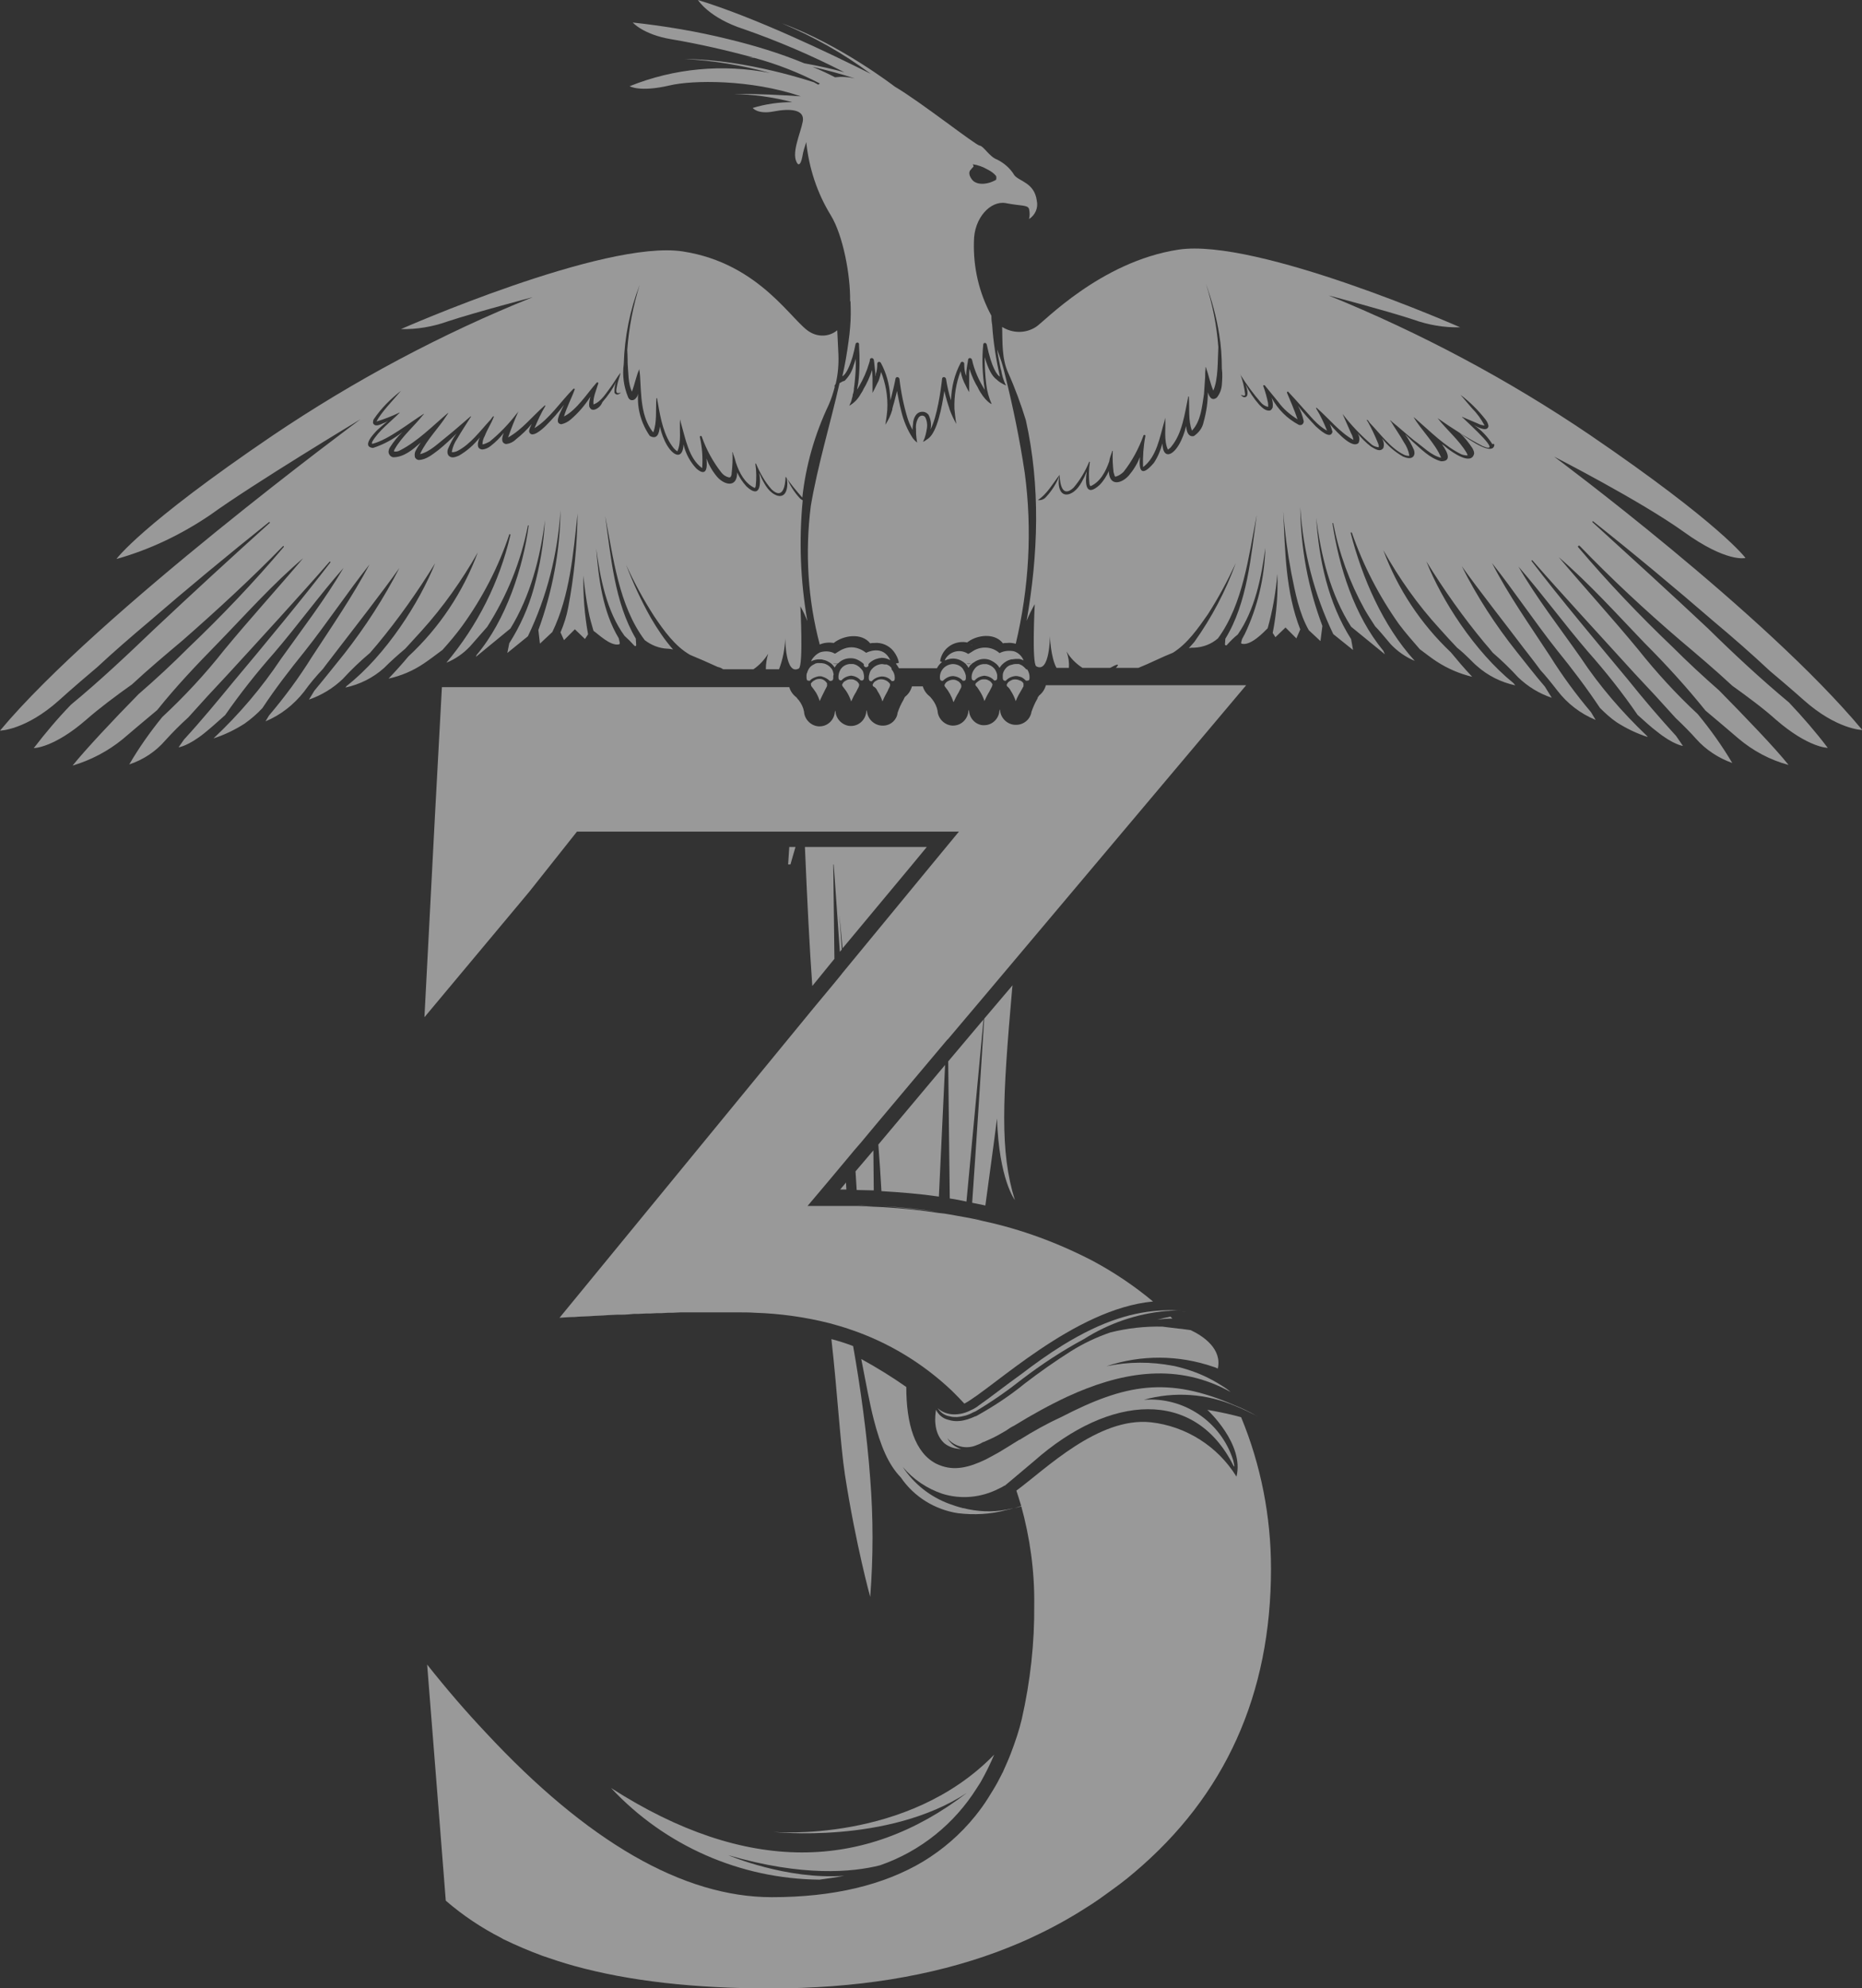 <?xml version="1.0" encoding="utf-8"?>
<!-- Generator: Adobe Illustrator 27.3.1, SVG Export Plug-In . SVG Version: 6.00 Build 0)  -->
<svg version="1.1" id="Calque_1" xmlns="http://www.w3.org/2000/svg" xmlns:xlink="http://www.w3.org/1999/xlink" x="0px" y="0px"
	 viewBox="0 0 479.7 512" style="enable-background:new 0 0 479.7 512;" xml:space="preserve">
<rect x="0" y="0" width="479.7" height="512" fill="#333333" stroke="none"/>
<style type="text/css">
	.st0{opacity:0.499;}
	.st1{fill:#FFFFFF;}
</style>
<g id="Groupe_2988" class="st0">
	<g id="Groupe_61" transform="translate(0 0)">
		<g id="Logo_texte_phoenix" transform="translate(0 0)">
			<g id="Groupe_48">
				<g id="Groupe_1" transform="translate(68.445 110.35)">
					<path id="Tracé_1" class="st1" d="M80.2,103.8h98.4l-7.1,8.6l0,0l-22.4,27.2l-0.5,0.6l-0.3,0.4l-1.8,2.2l-5.4,6.5L75.7,229h0
						c1.3-0.1,2.6-0.2,3.8-0.2l1.3-0.1l2.5-0.1l1.4-0.1l2.3-0.1l1.3-0.1c0.8,0,1.6-0.1,2.3-0.1c0.4,0,0.7,0,1.1,0
						c1.1,0,2.1-0.1,3.1-0.2c0.4,0,0.7,0,1.1,0c0.7,0,1.3-0.1,2-0.1c0.4,0,0.8,0,1.1,0l1.8-0.1c0.4,0,0.8,0,1.2,0l1.7-0.1
						c0.4,0,0.7,0,1.1,0l2.1-0.1c0.3,0,0.6,0,0.8,0c0.7,0,1.3,0,2,0c0.3,0,0.6,0,0.8,0c0.5,0,1,0,1.4,0c0.3,0,0.6,0,0.9,0
						c0.4,0,0.9,0,1.3,0h4.7c0.4,0,0.8,0,1.2,0h0.4c0.5,0,0.9,0,1.4,0c1.4,0,2.8,0,4.2,0.1c6.5,0.2,13,1.1,19.3,2.7
						c1.8,0.5,3.6,1,5.3,1.6c9.8,3.3,18.7,8.7,26.2,15.8c1.1,1.1,2.2,2.2,3.2,3.3c7.3-3.9,28.2-24.4,48.6-26.3
						c-4.8-4-10-7.5-15.6-10.5c-8.9-4.6-18.3-8.1-28.1-10.2c-1-0.2-2-0.5-3.1-0.7c-0.5-0.1-1.1-0.2-1.6-0.3
						c-1.3-0.2-2.6-0.5-3.9-0.7c-1-0.2-1.9-0.3-2.9-0.4c-4.6-0.7-9.4-1.2-14.3-1.5c-0.7,0-1.5-0.1-2.3-0.1c-1.4-0.1-2.8-0.1-4.2-0.2
						c-0.9,0-1.9,0-2.9,0c-0.9,0-1.9,0-2.8,0h-7.3l5.4-6.4l4.6-5.5l2-2.4l1.9-2.2l3-3.6l1-1.2l5.8-6.9l12.2-14.5l0.4-0.4l9.8-11.6
						l7.5-8.9l59.4-70.5h-51.6c-0.3,1.1-0.9,2-1.8,2.7c0,0.1-0.1,0.2-0.2,0.3s-0.1,0.3-0.2,0.5c-0.6,1-1.1,2.2-1.5,3.3
						c-0.1,0.7-0.4,1.4-0.9,2c-0.8,0.9-1.9,1.4-3,1.4H193c-2-0.1-3.7-1.8-3.8-3.8c0,0,0-0.1,0-0.2c-0.1,0.2-0.2,0.4-0.2,0.7
						c-0.3,1.9-1.9,3.4-3.9,3.4h-0.2c-0.1,0-0.1,0-0.2,0c-1.9-0.2-3.4-1.8-3.5-3.8c0,0,0-0.1,0-0.2c-0.1,0.2-0.2,0.4-0.2,0.7
						c-0.3,1.9-1.9,3.4-3.9,3.4h-0.2c-2-0.1-3.7-1.8-3.8-3.8c-0.2-1.1-0.7-2.1-1.4-3c-0.2-0.2-0.3-0.4-0.5-0.6
						c-0.9-0.7-1.6-1.6-1.9-2.7h-2.8c-0.3,1.1-0.9,2-1.8,2.7c-0.1,0.2-0.3,0.5-0.4,0.8c-0.6,1-1.1,2.1-1.5,3.3
						c-0.2,1.8-1.7,3.2-3.5,3.3c-0.1,0-0.3,0-0.4,0h-0.2c-2-0.1-3.7-1.8-3.8-3.8c0,0,0-0.1,0-0.2c-0.1,0.2-0.2,0.4-0.2,0.7
						c-0.3,1.9-1.9,3.4-3.9,3.4h-0.2c-2-0.1-3.7-1.8-3.8-3.8c0,0,0-0.1,0-0.2c-0.1,0.2-0.2,0.4-0.2,0.7c-0.3,1.9-1.9,3.4-3.9,3.4
						h-0.2c-2-0.1-3.7-1.8-3.8-3.8c-0.2-1.1-0.7-2.1-1.4-3c-0.1-0.1-0.1-0.1-0.2-0.2c-0.1-0.1-0.2-0.3-0.3-0.4
						c-0.9-0.7-1.6-1.6-1.9-2.7H45.4l-1.8,33.3l-2.7,51.7l27-32.3L80.2,103.8z"/>
					<path id="Tracé_2" class="st1" d="M251.3,254.6c-2.5-0.7-5.3-1.3-8.7-1.9c0,0,9.6,8.8,7.5,17.2c-4.8-7.8-13-13-22.1-14
						c-13.5-1.4-27.1,12.1-34.6,17.6c0.4,1.2,0.8,2.5,1.2,3.8c0.3-0.1,0.6-0.2,0.8-0.3c0,0-0.3,0.1-0.8,0.3
						c2.3,8.3,3.5,16.9,3.4,25.5c0.1,9.9-1,19.8-3.2,29.5c-0.7,3-1.7,5.9-2.8,8.8c-0.6,1.6-1.3,3.1-2,4.7c-0.1,0.3-0.3,0.5-0.4,0.8
						c-0.7,1.4-1.4,2.7-2.2,4c-0.4,0.7-0.9,1.4-1.3,2.1c-1,1.6-2.1,3.1-3.3,4.6c-3.8,4.7-8.3,8.6-13.4,11.7
						c-10.2,6.1-23.2,9.2-39,9.2c-22.8,0-47.5-14.2-73.8-42.5c-5-5.3-10-11.1-15-17.4l3.1,39.2l1.7,21.6c4.4,3.8,9.2,7,14.3,9.6
						c0.2,0.1,0.3,0.2,0.5,0.3c3.3,1.6,6.6,3,10.1,4.3c2.6,0.9,5.3,1.8,8.2,2.6c14.1,3.9,30.9,5.8,50.6,5.8
						c21.8,0,41.3-3.1,58.3-9.4c3.7-1.4,7.4-2.9,11-4.7c4.6-2.2,9.1-4.8,13.4-7.6c1.2-0.8,2.4-1.6,3.6-2.5c2.5-1.8,5-3.6,7.3-5.6
						c23.5-19.8,35.3-45.9,35.3-78.3C259,280.2,256.4,266.9,251.3,254.6z"/>
					<path id="Tracé_3" class="st1" d="M233.6,229.2c-0.2-0.2-0.4-0.4-0.5-0.5c-1.1,0.2-2.3,0.5-3.4,0.8
						C231,229.3,232.3,229.2,233.6,229.2z"/>
				</g>
				<g id="Groupe_47">
					<g id="Groupe_2" transform="translate(98.629 282.938)">
						<path id="Tracé_4" class="st1" d="M100.5,188.8c0,0,29.5,3.3,49.9-10c-26.2,20.1-56.7,21.1-91.6-1.3
							c13.9,14.9,33.3,23.4,53.7,23.6c2.2-0.3,4.3-0.6,6.4-1c-15,1.1-29.9-5.3-29.9-5.3c19.2,5.6,32,4.4,39.1,2.6
							c10.4-3.6,19.2-10.7,25-20c0.3-0.5,0.6-0.9,0.9-1.4c1.3-2.3,2.5-4.7,3.5-7.1C135.2,191.9,100.5,188.8,100.5,188.8z"/>
					</g>
					<g id="Groupe_3" transform="translate(148.96 292.977)">
						<path id="Tracé_5" class="st1" d="M88.9,186.5L88.9,186.5c5.1-3.1,9.7-7,13.4-11.7C98.6,179.5,94,183.4,88.9,186.5z"/>
					</g>
					<g id="Groupe_4" transform="translate(138.005 185.542)">
						<path id="Tracé_6" class="st1" d="M82.7,120.9l4.4,0.1l-0.1-10.3l-4.6,5.4C82.5,117.8,82.6,119.4,82.7,120.9z"/>
					</g>
					<g id="Groupe_5" transform="translate(138.352 194.397)">
						<path id="Tracé_7" class="st1" d="M86.7,116.2c-1.4-0.1-2.8-0.1-4.2-0.2C84,116,85.4,116.1,86.7,116.2z"/>
					</g>
					<g id="Groupe_6" transform="translate(156.857 158.828)">
						<path id="Tracé_8" class="st1" d="M100,129.2c0.5,15.7,4.6,21,4.6,21c-3.9-12.5-3.2-25.9-0.7-54.4l0,0c0-0.3,0.1-0.6,0.1-0.9
							l-7.3,8.6c-0.7,11.4-2.2,34.6-3.1,47.4c1.1,0.2,2.3,0.5,3.4,0.7C97.8,145.5,98.9,137.9,100,129.2z"/>
					</g>
					<g id="Groupe_7" transform="translate(135.549 190.721)">
						<path id="Tracé_9" class="st1" d="M82.4,113.8l-1.5,1.8c0.5,0,1,0,1.6,0L82.4,113.8z"/>
					</g>
					<g id="Groupe_8" transform="translate(137.749 181.776)">
						<path id="Tracé_10" class="st1" d="M82.2,114.3l1.9-2.2l3-3.6l-3,3.6L82.2,114.3z"/>
					</g>
					<g id="Groupe_9" transform="translate(142.39 194.564)">
						<path id="Tracé_11" class="st1" d="M99.3,117.5c-4.6-0.7-9.4-1.2-14.3-1.5C89.9,116.4,94.7,116.9,99.3,117.5z"/>
					</g>
					<g id="Groupe_10" transform="translate(141.682 171.737)">
						<path id="Tracé_12" class="st1" d="M100.2,136.4l1.6-33.9L84.6,123c0.3,4,0.6,8.1,0.8,12C90.5,135.3,95.4,135.7,100.2,136.4z
							"/>
					</g>
					<g id="Groupe_11" transform="translate(141.426 167.667)">
						<path id="Tracé_13" class="st1" d="M102.4,100L102.4,100l-12.2,14.5l-5.8,6.9l0,0l5.8-6.9L102.4,100z"/>
					</g>
					<g id="Groupe_12" transform="translate(134.78 194.336)">
						<path id="Tracé_14" class="st1" d="M83.3,116c-0.9,0-1.9,0-2.8,0C81.4,116,82.3,116,83.3,116z"/>
					</g>
					<g id="Groupe_13" transform="translate(152.984 164.417)">
						<path id="Tracé_15" class="st1" d="M100.4,98.1l-9.1,10.8c0.1,10.9,0.3,26.7,0.4,35.3c1.4,0.2,2.9,0.5,4.3,0.8L100.4,98.1z"
							/>
					</g>
					<g id="Groupe_14" transform="translate(152.924 154.485)">
						<path id="Tracé_16" class="st1" d="M91.3,112.8L91.3,112.8l9.8-11.7l7.6-8.9l0,0l-7.6,8.9L91.3,112.8z"/>
					</g>
					<g id="Groupe_15" transform="translate(133.59 186.925)">
						<path id="Tracé_17" class="st1" d="M79.7,117l4.6-5.5L79.7,117z"/>
					</g>
					<g id="Groupe_16" transform="translate(156.676 196.386)">
						<path id="Tracé_18" class="st1" d="M96.6,117.9L96.6,117.9c-1-0.2-2-0.5-3.1-0.7C94.5,117.4,95.5,117.6,96.6,117.9z"/>
					</g>
					<g id="Groupe_17" transform="translate(134.087 215.932)">
						<path id="Tracé_19" class="st1" d="M90.1,195.3c0.8-10.2,0.8-20.4,0-30.5c-0.8-11.2-2.6-24-4.4-34.1
							c-1.8-0.7-3.7-1.3-5.6-1.8c1.5,13.1,2.3,27.2,3.5,35C86.4,181.9,90.1,195.3,90.1,195.3z"/>
					</g>
					<g id="Groupe_18" transform="translate(156.585 103.957)">
						<path id="Tracé_20" class="st1" d="M93.4,62L93.4,62c0.2,0.1,0.4,0.1,0.6,0.2C93.9,62.1,93.7,62.1,93.4,62z"/>
					</g>
					<g id="Groupe_19" transform="translate(130.287 56.375)">
						<path id="Tracé_21" class="st1" d="M133.7,65.3c-1.3-8.6-3-16.9-5.1-25.3c-0.5-2.2-1.2-4.3-2-6.4c0.2,1.6,0.6,3.4,1,5.4
							c0-0.1,0-0.2,0-0.3c-0.1-0.7-0.2-1.2-0.2-1.2s0.1,0.6,0.2,1.2c0.2,1.4,0.6,2.9,1.3,4.2c-0.9-0.4-1.8-0.9-2.5-1.6
							c-1.1-0.8-2.1-2.6-3-5.7c0,2.3,0.1,4.7,0.4,7l0,0c0.2,1.8,0.7,3.5,1.4,5.1c0,0-1.8-0.7-3.6-4.3c0.1,0.1,0.1,0.2,0.2,0.3
							c-1-1.6-1.8-3.3-2.3-5.1c-0.1,0.7-0.1,1.4-0.1,2.1l0,0.6l0,0v3.3c0,0-0.5-0.8-0.9-1.7l0,0c-0.6-1.1-1.1-2.4-1.3-3.7
							c-1.2,3.1-1.7,6.4-1.6,9.7l0,0c0,0,0.3,3.2,0.5,3.9c-0.7-1.2-1.3-2.5-1.8-3.9v-0.1c-0.4-1.1-0.9-2.8-1.3-4.5
							c-0.6,4-1.8,10.6-4.2,12.3v0c0,0-0.3,0.2-0.6,0.4c-0.2,0.2-0.5,0.3-0.7,0.4c0.1-0.3,0.3-0.6,0.4-0.9c0.2-0.6,0.4-1.3,0.5-1.9
							c0,0,0-0.1,0-0.1c0.3-1.2,0.2-2.4-0.3-3.4c-0.3-0.5-1-0.6-1.5-0.2c-0.1,0.1-0.1,0.1-0.2,0.2c-0.6,0.9-0.8,2-0.7,3
							c0,0.7,0,1.4,0.1,2.1c0,0,0,0.1,0,0.1c0.1,0.8,0.2,1.3,0.2,1.3c-0.4-0.3-0.8-0.7-1.1-1.1v0c-1.4-2.1-2.4-4.5-3-7
							c-0.5-1.9-0.8-3.8-1.1-5.2c-0.2,1-0.5,1.9-0.7,2.8c-0.2,0.7-0.4,1.3-0.5,1.8c0,0.1,0,0.1,0,0.2c-0.4,1.4-1,2.7-1.8,3.9
							c0.2-1.3,0.4-2.5,0.5-3.8c0.1-1.7,0-3.5-0.3-5.2c-0.3-1.6-0.7-3.1-1.3-4.6c-0.1,0.6-0.3,1.3-0.5,1.9c-0.1,0.3-0.2,0.6-0.4,0.9
							c-0.5,1.1-1.3,2.6-1.3,2.6v-2.9l0-0.9c0-0.7-0.1-1.4-0.1-2.1c-0.6,1.8-1.4,3.6-2.4,5.2c0.1-0.2,0.2-0.3,0.2-0.3
							c-0.2,0.4-0.4,0.8-0.7,1.2c-0.7,1.3-1.7,2.4-3,3.1c0.3-0.6,0.6-1.2,0.7-1.9c0.1-0.3,0.2-0.6,0.2-0.9c0-0.1,0-0.2,0.1-0.3
							c0.1-0.4,0.2-0.8,0.2-1.2c0,0,0-0.1,0-0.1c0.2-1.3,0.3-2.6,0.4-3.9c0.1-1.4,0.1-2.7,0.1-3.8c-0.2,0.7-0.4,1.2-0.6,1.8
							c-0.4,1.5-1.2,2.8-2.3,3.9C87,41.7,86.5,42,86,42.3c-2.4,10.6-5.6,21-7.4,31.6c-1.5,11.9-0.8,24,2.3,35.7
							c1.1-0.5,2.4-0.6,3.6-0.4c2.5-2,7.2-2.7,9.4,0.1c0.3-0.1,0.7-0.1,1-0.1c1.9-0.2,3.8,0.6,5,2.1c0.7,0.9,1.2,1.9,1.4,3
							c0,0-0.4,0.1-0.8,0.2c0.3,0.4,0.6,0.8,0.8,1.2h9.8c0.3-0.6,0.7-1.1,1.3-1.6c-0.3-0.1-0.5-0.2-0.5-0.2c0.5-3.2,3.4-5.3,6.6-4.9
							c0.1,0,0.2,0,0.3,0.1c0.3-0.2,0.6-0.4,0.9-0.6c2.6-1.5,6.5-1.7,8.4,0.8c0.3-0.1,0.7-0.1,1-0.1c0.8-0.1,1.5,0,2.3,0.2
							C134.8,95.1,135.7,80.1,133.7,65.3z"/>
					</g>
					<g id="Groupe_20" transform="translate(161.679 40.188)">
						<path id="Tracé_22" class="st1" d="M245.3,100.4c8.2,8.5,16.9,16.6,25.9,24.3c4.5,3.8,9.1,7.7,13.4,11.7
							c3.9,2.8,8.1,5.9,11.2,8.7c8.4,7.3,13.4,7.3,13.4,7.3c-3.1-4.1-6.5-8-10-11.7c-7.2-6-14.1-12.4-20.8-19
							c-9.8-9.2-19.8-18.3-29.8-27.4c-0.1-0.1,0-0.4,0.2-0.2c10.6,8.4,20.9,17,31.1,25.8c4.9,4.1,9.7,8.3,14.4,12.7
							c5.6,4.7,8.6,7.4,8.6,7.4c8.6,7.7,15.2,7.8,15.2,7.8c-25.1-30.1-79.4-70.4-79.4-70.4s22.1,11.3,33.3,19.3
							c11.2,8.1,16,6.8,16,6.8s-6.2-8.6-40.1-31.7c-21.1-14.3-43.7-26.3-67.3-35.9c0,0,14.5,3.8,21.8,6.2c3.9,1.4,8,2.1,12.1,2
							c0,0-52.4-23.1-72.6-20c-20.2,3.1-34.9,18.9-36.7,19.9c-2.6,1.7-6,1.7-8.7,0c0.1,3.9-0.1,8.1,1.5,11.7c1.8,4,3.3,8.1,4.6,12.3
							c3.8,17,3.2,34.6,0.2,51.7c0.6-1.5,1.3-2.9,2.1-4.3c0,0-0.8,15.3,0.4,16c3.5,1.9,3.5-7.8,3.5-7.8s0.2,5.5,1.7,8.2h3.2
							c0.1-1.4-0.1-2.8-0.6-4.2c1,1.7,2.4,3.1,4.1,4.2h7.1c0.1-0.1,0.3-0.1,0.4-0.2c1.8-1,2-0.7,1.1,0.2h5.8c3-1.2,6.1-2.8,8.9-3.9
							c3.7-2.3,6.5-6.3,9-9.9c2.7-4.2,5.1-8.7,7.2-13.2c-2.6,7.2-6.2,14-10.6,20.2c-0.2,0.3-0.8,0.9-1.5,1.7
							c0.5-0.1,0.9-0.1,1.4-0.1c2.2-0.1,4.4-0.9,6.1-2.4c6.5-8.9,7.9-21.2,10-31.8c-1.5,10.6-2.4,22.6-8.1,31.9c0,0.5-0.1,1-0.1,1.4
							c0,0.2,0.1,0.3,0.3,0.3c0.1,0,0.2,0,0.2-0.1c0.9-1,1.8-1.9,2.8-2.7c4.4-6.3,6.1-14.7,7.1-22.3c-0.2,7.7-2,15.3-5.3,22.2
							c-0.1,0.2-0.4,0.7-0.7,1.3c-0.2,0.8-0.4,1.1,0,1.2c2.3,0.5,5.6-3,6.6-4c1.3-4.6,2.1-9.3,2.5-14c0.2,5.1-0.2,10.2-1.2,15.2
							l0.7,1.1l2.6-2.5l2.8,2.8l1-2.3c-3.8-9.7-3.9-20.2-4.4-30.5c0.4,5.4,1.1,10.7,2.1,16c1,5,2,10.3,4.5,14.7l3,2.8l0.5-3.9
							c-3.7-9.8-5.6-20.1-5.7-30.6c0.7,11.3,3.6,22.5,8.5,32.7l5.1,4.1l-0.5-2.8c-5.9-9.3-8.3-20.4-9-31.3c1.2,9.8,3.7,19.8,9,28.1
							l8.7,7.1l-0.4-0.9c-7.5-9.1-11.4-21.5-13.1-32.8c0-0.1,0-0.1,0.1-0.1c0.1,0,0.1,0,0.1,0.1c0,0,0,0,0,0c1.5,7.7,4.2,15.1,8,22
							c0.9,1.6,1.9,3.1,2.8,4.5c0.7,0.7,2,2.2,4,4.6c1.7,1.8,3.8,3.3,6.2,4.3c-8.3-9.1-13.6-21.6-16.5-32.9c0-0.1,0-0.2,0.1-0.2
							c0.1,0,0.1,0,0.2,0.1c2.9,8.4,7,16.3,12.1,23.5c1.7,2.3,3.6,4.4,5.4,6.5c1.5,1.1,3,2.3,4.4,3.2c2.8,1.8,5.8,3.1,9.1,3.9
							c-2.1-2.2-4-4.5-5.5-6.3c-7.7-7.3-13.7-16.3-17.4-26.3c4.1,7.3,8.9,14.1,14.5,20.2c1.5,1.7,3,3.3,4.5,4.9
							c2.4,1.9,4,3.8,5.1,4.7c2.8,2.5,6.2,4.2,9.9,5l-0.5-0.6c-10-8.1-18.5-21.4-22.4-31.3c4.5,7.3,9.5,14.4,15,21
							c0.7,0.8,1.4,1.6,2.1,2.5c2.3,2,4.5,4.1,6.5,6.3c2.5,2.4,5.4,4.2,8.7,5.3l-1.8-2.9c-2.5-2.9-4.8-5.9-7.2-8.9
							c-5.5-6.9-10.3-14.3-14.2-22.1c4.4,6.2,11.2,14.8,15.8,20.9c1.3,1.7,2.9,3.7,4.5,5.9c1.2,1.3,2.6,3,4.3,5.2
							c2.6,3.4,6,6,9.9,7.6l-1.2-2c-3.9-4.6-7.4-9.4-10.6-14.5c-5.1-7.8-10.7-15.7-14.9-23.9c5.7,7.2,11,15.2,16.8,22.5
							c3.9,4.8,7.6,9.7,11,14.8c1.3,1.3,2.7,2.6,4.3,3.7c2.5,1.6,5.2,2.9,8,3.8l-0.2-0.3c-6.4-6.1-12.2-12.8-17.1-20.2
							c-5.4-7.7-11.4-15.4-16-23.4c6.1,7,11.8,14.8,17.9,21.9c4.6,5.2,8.9,10.6,12.8,16.3c1.8,1.6,3.5,3.2,5,4.3
							c4.2,3.4,6.7,3.7,6.7,3.7l-1.8-2.6c-4.3-4.7-8.4-9.5-12.4-14.5c-7.4-8.9-17.9-21.4-24.8-30.5c-0.1-0.1,0.1-0.3,0.2-0.2
							c7.4,8.5,18.6,20.6,26.3,29.1c3.6,3.8,7.1,7.6,10.6,11.5c1.9,1.8,3.8,3.7,5.3,5.4c2.5,2.8,5.7,4.9,9.3,6.2
							c-2.6-4.4-5.6-8.6-8.9-12.6c-5.6-5.2-10.7-10.8-15.4-16.7c-6.6-8-13.8-15.9-20.4-23.7c7.8,6.7,14.9,14.6,22.1,22.1
							c5.5,5.5,10.8,11.3,15.7,17.4c3.1,2.6,6.3,5.3,8.5,7.2c3.8,3.2,8.1,5.5,12.9,6.8c-3.3-4.2-11.3-12.5-17.9-19.2
							c-4.1-3.6-8.1-7.3-11.9-11.1c-8.6-8.2-16.8-16.8-24.5-25.9C244.9,100.4,245.1,100.2,245.3,100.4z M153.1,58.9
							c-0.1,1.2-0.5,2.3-1.3,3.3c-1.2,0.9-1.9,0-2.3-1.4c0,2.6-0.4,5.2-1.1,7.7c-0.3,1.5-1.2,2.7-2.5,3.6c-1.3,0.3-1.9-0.9-2-2.6
							c-0.4,1.7-1,3.4-1.9,4.9c-1.8,3-4.1,3.5-4.2-0.4c-0.5,1.8-1.2,3.5-2.2,5c-3.4,4-3.9,1.7-3.6-1.5c-0.7,1.8-1.7,3.4-2.9,4.8
							c-1.8,2-4.8,2.8-5.1-0.8v-0.4c-0.6,1.3-1.4,2.6-2.4,3.6c-3.6,3.3-3.8-0.4-3.3-3.5c-0.2,0.5-0.4,0.9-0.6,1.4
							c-0.9,1.8-2,3.9-4.1,4.5c-2.7,0.6-2.8-3.3-2.3-4.9l0,0c-0.8,2.1-2,4-3.5,5.6c-0.5,0.6-1.3,0.9-2.1,0.8
							c2.4-1.6,3.8-4.2,5.6-6.5l0,0c0.1,2.4,0.7,6,3.6,3.3c1.7-2,3-4.2,4-6.6c0-0.1,0.1-0.1,0.1-0.1c0,0,0.1,0.1,0.1,0.1
							c-0.3,1.9-0.3,3.8-0.1,5.7c0.1,0.3,0.2,0.5,0.3,0.5c2.5-1.1,3.9-3.8,4.8-6.4c0.1-0.8,0.4-1.6,0.7-2.4c0-0.1,0.1-0.2,0.1-0.3
							h0.1c0,0,0-0.1,0-0.1V76h0c-0.1,1.8,0,3.6,0.2,5.4c0.1,0.3,0.2,0.7,0.3,1c0.2,0.2,0.1,0.2,0.4,0.1c0.7-0.2,1.4-0.7,1.9-1.2
							c2.2-2.8,3.9-6,5.1-9.3c0-0.1,0.1-0.2,0.3-0.2c0.1,0,0.2,0.1,0.2,0.3c-0.5,2.6-0.7,5.3-0.6,8c3.5-2.6,4.3-7.7,5.5-11.8
							c0.1-0.3,0.1-0.6,0.2-0.9v0.1c0,0,0-0.1,0-0.1c0.2,2.7-0.4,5.8,0.7,8.2c0.3-0.2,0.7-0.5,0.9-0.8c2.8-3.4,3.4-8.3,4.3-12.6
							c0-0.1,0-0.1,0-0.2c0-0.1,0.3-0.1,0.2,0l0,0c0.2,2.9-0.2,6.1,0.8,8.7c0,0,0,0,0.1-0.1c2.2-2.4,2.5-6.1,3-9.3
							c0.1-1.5,0.2-2.9,0.3-4.4c0-0.7,0-1.4,0.1-2c0-0.2,0-0.3,0-0.5c0,0,0.1-0.1,0.1,0v0c0.7,2,1.1,4.1,1.9,6
							c1.3-3,1.1-7.6,1.3-11.2c-0.4-5.5-1.5-11-3.2-16.3c1.5,4.2,2.7,8.5,3.4,12.9c0.5,2.9,0.7,5.9,0.7,8.9
							C153.3,56.2,153.2,57.5,153.1,58.9z M223.2,74.8c-0.8,1.8-5.1-0.8-8.8-3.5c1.3,1.2,2.3,2.5,3.3,4c0.2,0.4,0.4,0.8,0.4,1.3
							c-0.7,3.2-5.6-0.3-7-1.4c-0.4-0.3-0.8-0.7-1.3-1c1.7,2.4,2.4,4.4-0.2,4.4c-3-0.8-5.2-3.2-7.5-5.2c-0.6-0.6-1.2-1.2-1.8-1.8
							c0.9,1.3,1.7,2.7,2.3,4.1c0.2,0.6,0.2,1.2-0.2,1.7c-0.7,0.7-1.8,0.3-2.6,0c-2.1-1.2-4-2.8-5.5-4.8c0.5,0.8,0.7,1.7,0.4,2.6
							c-0.9,1.2-2.3,0.1-3.2-0.4c-1.3-1-2.5-2.2-3.5-3.5c0.6,0.8,0.7,1.8,0.3,2.6c-1.5,1.4-4.8-1.9-7.4-4.9c0.3,0.6,0.5,1.3,0.7,2
							c-0.5,2.2-3.5-0.7-4.3-1.4c-1.6-1.7-3.2-3.4-4.6-5.3c0.7,1.2,1.2,2.6,1.5,4c0,0.4-0.2,0.7-0.5,0.9c-0.3,0.1-0.6,0.1-0.8,0
							c-3-1.6-5.4-4-7-7c0.3,0.8,0.4,1.7,0.3,2.5c-0.1,0.3-0.3,0.6-0.6,0.8c-1.2,0.3-2.2-0.8-2.9-1.5c-1.4-1.6-2.5-3.3-3.5-5.2
							c0.6,1.6,0.9,3.4-0.4,3.3c-0.3-0.1-0.6-0.3-0.8-0.6c0.3,0.1,0.6,0.2,0.8,0.2c0.3,0,0.3-0.1,0.3-0.4c-0.2-1.7-0.6-3.4-1.2-5
							c0-0.1-0.1-0.1-0.1-0.2l0,0c0,0,0,0,0-0.1c0,0,0,0,0,0.1l0,0c0.1,0.1,0.1,0.2,0.2,0.4c1.5,2.4,3.2,4.7,5.1,6.9
							c0.5,0.6,1.1,1,1.9,1.2c0.1-0.2,0-0.7,0-1c-0.3-1.5-0.7-2.9-1.2-4.3c-0.1-0.1,0-0.3,0.1-0.3s0.3,0,0.3,0.1c0,0,0,0,0,0
							l3.5,4.3c1.3,1.8,3,3.2,4.9,4.4c-0.6-1.9-2.1-5.4-2.7-6.8c-0.1-0.2,0.2-0.5,0.3-0.3c1.3,1.4,2.6,2.8,3.8,4.2
							c1.9,2,3.7,4.5,6.2,5.8c-0.8-2-1.7-3.9-2.8-5.7c-0.1-0.1,0.1-0.3,0.2-0.1c3.2,2.8,5.8,6.2,9.4,8.2c-0.1-0.6-0.3-1.2-0.6-1.7
							l-2.2-5l0,0c0,0,0,0,0,0c2.2,2.9,4.7,5.5,7.5,7.9c0.5,0.4,1.1,0.6,1.8,0.7c0.1-0.3,0-0.6-0.1-0.9c-0.8-2-1.7-3.9-2.7-5.7
							c-0.1-0.1-0.2-0.3-0.3-0.4c0,0,0,0,0.1,0c0,0,0-0.1,0-0.1c0,0,0,0,0.1,0.1c0,0,0.1,0,0.1,0l0.5,0.7c2.7,2.8,5.3,6.5,8.8,8.2
							c0.4,0.2,0.8,0.3,1.3,0.3c0.1,0,0,0.1,0.1-0.1c-0.2-1.2-0.7-2.4-1.4-3.4c-1-1.8-2.3-3.6-3.3-5.3c-0.1-0.1-0.1-0.1-0.2-0.2l0,0
							c0,0,0,0,0-0.1c0,0,0,0,0.1,0l0,0c0.1,0.1,0.2,0.2,0.3,0.3c1.9,1.5,3.8,3.3,5.7,4.8c2.3,1.6,4.4,3.9,7,4.5
							c-1.4-3.6-5.3-7.3-7.1-10.5l0,0c0.1,0.1,0.4,0.3,0.7,0.6c3.7,3.2,7.3,6.9,11.6,9c0.5,0.2,1.1,0.3,1.6,0.3
							c0-0.2-0.1-0.4-0.2-0.6c-1.9-3.3-5.3-6.1-7.5-9l0,0c3.7,2.6,7.6,5.1,11.6,7.2c5.5,2.3-3.4-5.6-5.1-7.3c-0.1,0-0.1-0.1-0.2-0.1
							l0,0c0,0,0,0,0-0.1c0,0,0,0,0.1,0c0,0,0,0,0,0l4,1.7c0.5,0.3,1.1,0.4,1.7,0.5c-0.9-1.7-2-3.2-3.3-4.5l-2.9-3.4
							c2.4,1.8,4.5,3.9,6.4,6.3c0.4,0.5,0.7,1.1,0.8,1.7c-0.2,1.4-2,0.8-3.7-0.2c1.9,1.3,3.5,3,4.7,4.9
							C223.3,73.9,223.4,74.4,223.2,74.8L223.2,74.8z"/>
					</g>
					<g id="Groupe_21" transform="translate(129.868 136.609)">
						<path id="Tracé_23" class="st1" d="M105.1,86.1l3.8-4.6H77.5c0.6,14.2,1.2,26,1.9,35.8l5.7-7l-0.3-24.3h0.1
							c0.3,3.6,0.9,12.8,1.6,22.5l0.5-0.6c-0.2-2.9-0.4-5.9-0.6-8.9l0.8,8.6L105.1,86.1L105.1,86.1z"/>
					</g>
					<g id="Groupe_22" transform="translate(0 40.248)">
						<path id="Tracé_24" class="st1" d="M159.4,125.7c0.5-0.1,0.2-0.6,0-1.6c-4.1-6.8-5.2-15.3-5.8-23.1c1,7.6,2.7,16.2,7.3,22.5
							c0.9,0.8,1.7,1.6,2.5,2.5c0.1,0.1,0.3,0.2,0.4,0.1c0.1-0.1,0.1-0.2,0.1-0.3c0-0.5-0.1-1-0.1-1.6c-5.5-9.3-6.4-21.1-7.9-31.6
							c2.1,10.7,3.5,23.1,10.2,32c1.7,1.3,3.7,2.1,5.8,2.2c0.5,0,1,0.1,1.5,0.2c-2.2-2.5-4-5.2-5.7-8.1c-2.5-4.4-4.6-9-6.4-13.7
							c2.1,4.6,4.5,9,7.2,13.2c2.5,3.7,5.4,7.8,9.3,10c2.2,0.9,4.7,2,7.1,3.1c0.5,0.1,1,0.3,1.4,0.6c0,0,0,0,0,0c0,0,0,0,0,0h7.8
							c1.5-1,2.8-2.4,3.8-4c-0.4,1.3-0.6,2.6-0.6,4h3.4c1-2.6,1.5-5.3,1.6-8c0,0,0,9.7,3.5,7.8c1.2-0.7,0.4-16,0.4-16
							c0.7,1.2,1.3,2.5,1.8,3.8c-1.8-10.3-2.2-20.8-1.2-31.1c-0.3-0.2-0.5-0.3-0.7-0.5c-1.5-1.6-2.7-3.5-3.5-5.6l0,0
							c0.5,1.7,0.4,5.6-2.3,4.9c-2.1-0.7-3.2-2.7-4.1-4.5c-0.2-0.5-0.4-0.9-0.6-1.4c0.5,3.1,0.2,6.8-3.3,3.5c-1-1.1-1.8-2.3-2.4-3.6
							c0,0.1,0,0.3,0,0.4c-0.2,3.6-3.3,2.8-5.1,0.8c-1.2-1.4-2.2-3.1-2.8-4.8c0.3,2.7-0.1,4.8-2.6,2.6c-1.6-1.7-2.8-3.9-3.3-6.2
							c-0.2,3.8-2.4,3.2-4.2,0.3c-0.9-1.5-1.5-3.2-1.9-4.9c-0.2,2-0.8,3.4-2.6,2.4c-2.2-3.2-3.3-7-3-10.9c-0.1,0.6-0.4,1.1-0.9,1.5
							c-0.6,0.4-1.3,0.2-1.6-0.4c0-0.1-0.1-0.1-0.1-0.2c-1.1-2.7-1.5-5.6-1.1-8.5c0.2-7,1.6-13.9,4.1-20.4
							c-1.7,5.5-2.8,11.1-3.2,16.8c0.1,1.6,0.1,3.4,0.1,3.4c0.2,2.4,0.1,5.2,1.1,7.3c0.7-1.8,1.1-4,1.9-5.8c0-0.1,0-0.1,0-0.2
							c0,0,0,0.1,0,0.1c0,0,0-0.1,0-0.1c0,0.3,0,0.6,0.1,1c0,0.3,0.1,0.6,0.1,1c0.3,4.9,0.2,10.5,3.3,14.4c0,0,0.1,0,0.1,0.1
							c1-2.6,0.6-5.8,0.8-8.7l0,0c0-0.1,0-0.1,0.1-0.1c0.1,0,0.1,0,0.1,0.1l0,0c0,0.2,0.1,0.7,0.2,1.2c0.7,4,1.5,8.4,4.1,11.6
							c0.3,0.3,0.6,0.6,0.9,0.8c1.1-2.4,0.5-5.5,0.7-8.2c0,0,0,0.1,0,0.1v-0.2c0.1,0.3,0.1,0.6,0.2,0.9c1.2,4,2,9.2,5.5,11.7
							c0.2-2.7,0-5.4-0.6-8c0-0.1,0-0.2,0.2-0.3c0.1,0,0.2,0,0.3,0.2c1.2,3.4,2.9,6.5,5.1,9.3c0.5,0.6,1.1,1,1.9,1.2
							c0.2,0,0.2,0,0.4-0.1c0.2-0.3,0.3-0.6,0.3-1c0.2-1.8,0.3-3.6,0.2-5.4h0v-0.1c0,0,0,0.1,0,0.1c0,0,0.1,0,0.1,0
							c0,0.2,0.1,0.3,0.1,0.5c0.3,0.7,0.5,1.5,0.7,2.2c0.9,2.7,2.3,5.3,4.8,6.5c0.1,0,0.2-0.1,0.3-0.5c0.2-1.9,0.2-3.8-0.1-5.7
							c0-0.1,0.2-0.1,0.2,0c1,2.4,2.3,4.7,4,6.6c2.9,2.7,3.5-0.9,3.6-3.3l0,0c1.3,1.9,2.8,3.7,4.3,5.4c0.9-8.3,3.2-16.3,6.8-23.9
							c0.7-1.6,1.2-3.2,1.6-4.8c-0.1,0-0.2,0.1-0.2,0.1c0.1-0.2,0.2-0.4,0.4-0.7c0.6-2.5,0.8-5.1,0.7-7.6c-0.1-2.1-0.2-4.1-0.3-6.2
							c-1.9,1.6-4.6,1.8-6.8,0.6c-4.6-2.3-12.8-17.8-33-20.9s-72.6,20-72.6,20c4.1,0.1,8.2-0.6,12.1-2c7.3-2.4,21.8-6.2,21.8-6.2
							C113.8,45.7,91.3,57.7,70.1,72c-33.9,23-40.1,31.7-40.1,31.7c8.6-2.4,16.7-6.3,24.1-11.3c11.2-8.1,38.8-24.7,38.8-24.7
							S25.1,117.8,0,147.9c0,0,6.6-0.1,15.2-7.8c0,0,3.5-3.2,9.8-8.5c4.3-4,8.7-7.8,13.2-11.6c10.2-8.8,20.6-17.4,31.1-25.8
							c0.1-0.1,0.3,0.1,0.2,0.2c-10,9-19.9,18.1-29.8,27.4c-7,6.7-14,13.3-21.4,19.4c-3.4,3.5-6.6,7.3-9.6,11.2c0,0,5.1,0,13.5-7.3
							c3.3-2.9,7.7-6.2,11.8-9.1c4.2-3.9,8.6-7.6,13-11.3c8.9-7.8,17.6-15.8,25.9-24.3c0.1-0.1,0.3,0,0.2,0.2
							c-7.7,9.1-15.9,17.7-24.5,25.9c-4.2,4.2-8.5,8.2-12.9,12c-6.4,6.5-13.8,14.4-17,18.4c4.7-1.4,9.1-3.7,12.9-6.8
							c2.3-2,5.7-4.8,8.9-7.5c4.8-6,10-11.5,15.4-17c7.2-7.4,14.4-15.5,22.2-22.1c-6.6,7.8-13.8,15.7-20.4,23.7
							c-4.8,6.1-10.2,11.9-15.9,17.2c-3.1,3.8-6,7.9-8.5,12.2c3.6-1.2,6.8-3.3,9.3-6.2c1.9-2.1,3.9-4.1,5.9-5.9
							c3.3-3.7,6.7-7.4,10.1-11c7.8-8.5,18.8-20.5,26.3-29.1c0.1-0.1,0.3,0,0.2,0.2c-6.9,9-17.4,21.7-24.8,30.5
							c-4.2,5.1-8.4,10.2-12.9,15.1l-1.4,2c0,0,2.5-0.3,6.7-3.7c1.5-1.2,3.4-2.9,5.3-4.6c3.9-5.6,8.1-10.9,12.6-16
							c6.1-7.1,11.8-15,17.9-21.9c-4.7,8-10.6,15.7-16.1,23.4c-5,7.5-10.8,14.3-17.4,20.5c2.8-0.9,5.5-2.2,8-3.8
							c1.7-1.2,3.2-2.5,4.6-4c3.3-5,7-9.8,10.8-14.5c5.8-7.3,11.1-15.3,16.8-22.5c-4.3,8.1-9.8,16.1-14.9,23.9
							c-3.3,5.3-7,10.3-11,15l-0.9,1.5c3.9-1.6,7.3-4.3,9.9-7.6c1.5-2.1,3.2-4.1,4.9-5.9c1.4-1.9,2.8-3.6,3.9-5.1
							c4.7-6.1,11.4-14.7,15.8-20.9c-4,7.8-8.8,15.2-14.2,22.1c-2.6,3.2-5.1,6.4-7.7,9.5l-1.4,2.3c3.2-1.1,6.2-2.9,8.7-5.3
							c2.2-2.4,4.5-4.6,7-6.7c0.6-0.7,1.2-1.4,1.8-2.1c5.5-6.6,10.5-13.7,15-21c-4,10-12.6,23.6-22.8,31.6l-0.3,0.4
							c3.7-0.8,7.1-2.5,9.9-5c1.8-1.8,3.6-3.4,5.5-5c1.4-1.5,2.8-3.1,4.2-4.6c5.6-6.2,10.4-13,14.5-20.2
							c-3.8,10.2-9.9,19.4-17.9,26.8c-1.4,1.7-3.2,3.7-5.1,5.7c3.2-0.7,6.3-2,9.1-3.9c1.5-1,3.2-2.3,4.8-3.5c1.8-2,3.5-4,5.1-6.2
							c5.2-7.2,9.3-15.1,12.1-23.5c0-0.2,0.3-0.1,0.3,0.1c-2.8,12.1-8.5,23.4-16.5,32.9c2.3-0.9,4.4-2.4,6.1-4.2
							c2.5-2.9,4-4.5,4.4-5c5.1-8,8.7-16.8,10.5-26.1c0-0.1,0.2-0.1,0.2,0c-1.4,10.7-5.8,24.3-13.4,33.3l-0.2,0.5l8.9-7.3
							c5.1-8.3,7.7-18.2,8.9-27.9c-0.3,5.9-1.3,11.8-2.9,17.6c-1.4,5-3.5,9.7-6.3,14.1l-0.5,2.5l5.3-4.3c4.9-10.2,7.7-21.2,8.4-32.5
							c-0.1,10.6-2.1,21-5.7,30.9l0.4,3.5l3.2-3c4.5-9.3,5.4-20.3,6.5-30.5c-0.1,8.1-0.9,16.2-2.4,24.1c-0.4,2.2-1.1,4.4-2,6.5
							l0.9,2l2.8-2.8l2.6,2.5l0.8-1.2c-0.9-5-1.3-10-1.2-15.1c0.3,3.1,0.7,6.1,1.3,9.1c0.3,1.7,0.8,3.4,1.3,5.1
							C154.2,123.1,157.2,126.1,159.4,125.7z M153.3,65.2c-0.3,0.1-0.6,0.1-0.9,0c-0.3-0.2-0.5-0.5-0.6-0.8
							c-0.1-0.8,0.1-1.7,0.3-2.5c-1.4,2.2-3.1,4.2-5.1,5.9c-0.7,0.6-1.5,1-2.4,1.2c-1.5-0.2-0.7-1.8-0.5-2.5
							c0.4-0.9,0.8-1.7,1.2-2.5c-1.4,1.9-3,3.7-4.7,5.4c-0.7,0.7-3.8,3.6-4.3,1.4c0.1-0.7,0.4-1.3,0.7-1.9c-1.2,1.5-2.6,2.8-4.1,4
							c-0.7,0.7-1.6,1.1-2.5,1.2c-1.3-0.2-1.2-1.5-0.6-2.9c-1,1.3-2.1,2.4-3.4,3.4c-0.6,0.5-1.3,0.8-2.1,0.9
							c-1.5-0.1-1.4-1.5-0.7-3.1c-1.5,1.9-3.3,3.5-5.4,4.7c-0.8,0.3-1.8,0.8-2.6,0c-0.4-0.5-0.4-1.2-0.2-1.7c0.6-1.4,1.3-2.8,2.2-4
							c-1.5,1.5-3,2.9-4.6,4.2c-1.5,1.1-3.2,2.6-5.2,2.6c-0.4-0.1-0.7-0.3-0.9-0.7c-0.1-0.5-0.1-1,0.1-1.5c0.4-0.8,0.9-1.6,1.4-2.3
							c-2.1,1.9-4.4,3.8-7.1,3.8c-0.6-0.1-1.1-0.6-1.2-1.3c0-0.4,0.1-0.9,0.4-1.3c0.9-1.4,2-2.8,3.2-3.9c-2.3,1.8-4.8,3.2-7.6,4.1
							c-3.1-0.3,0.3-3.8,1.2-4.7c0.9-0.8,1.8-1.6,2.7-2.3c-0.3,0.2-0.6,0.4-0.9,0.5c-0.7,0.2-2.4,1.4-3,0.1c0-0.3,0-0.7,0.2-1
							c1.9-2.8,4.3-5.2,7-7.3c-1.9,2.3-5.1,5.5-6.3,7.9c2-0.6,4-1.4,5.9-2.3c0.1,0,0.1,0.1,0,0.1c-2.4,2.4-5.3,4.5-7,7.4
							c-0.1,0.4-0.2,0.6,0.2,0.5c4.1-1.1,9.4-5.4,13.1-7.7c0,0.1-0.1,0.1-0.1,0.2c0.1,0,0.1-0.1,0.2-0.1c-0.1,0.1-0.2,0.1-0.3,0.2
							c-2.2,2.8-5.5,5.6-7.3,8.8c-0.1,0.2-0.2,0.4-0.2,0.6c0.6,0.1,1.1,0,1.6-0.3c4.5-2.3,8.4-6.3,12.3-9.6c0,0,0,0.1-0.1,0.1
							c0.1-0.1,0.1-0.1,0.2-0.1c-0.1,0.2-0.3,0.4-0.4,0.6c-2,3.2-5.1,6.2-6.8,9.8c0,0.1,0,0.1-0.1,0.2c2.6-0.6,4.8-2.9,7-4.6
							c2-1.6,4-3.4,6-5.1c0.1-0.1,0.2,0,0.1,0.1c-1.2,1.9-2.4,3.7-3.5,5.6c-0.7,1-1.2,2.2-1.4,3.4c0,0.1,0,0,0.1,0.1
							c0.4,0,0.9-0.1,1.3-0.3c3.4-1.7,6-5.3,8.6-8.1c0.3-0.4,0.5-0.7,0.6-0.8l0.1,0l0.1-0.1c0,0,0,0.1,0,0.1c0,0,0,0,0.1,0
							c-0.1,0.1-0.2,0.2-0.2,0.4c-0.6,1.5-1.6,3-2.2,4.6c-0.4,0.7-0.6,1.4-0.6,2.2c0.6-0.1,1.2-0.4,1.8-0.7c2.6-2.1,4.9-4.5,6.9-7.1
							c0.3-0.3,0.5-0.6,0.6-0.8l0,0c-1,2.2-1.9,4.5-2.7,6.8c3.6-2,6.3-5.5,9.4-8.2c0.1-0.1,0.3,0,0.2,0.1c-1.1,1.8-2,3.8-2.8,5.7
							c3.8-2.3,6.7-6.8,10-10.1c0.2-0.2,0.5,0,0.3,0.3c-0.5,1.5-2.2,4.9-2.7,6.8c3.3-1.7,6-6,8.4-8.7c0.2-0.2,0.6,0,0.4,0.3
							c-0.5,1.7-1.4,3.6-1.2,5.3c2-0.7,3.3-3,4.6-4.7c0.8-1.1,1.5-2.4,2.4-3.5c0-0.1,0.1-0.2,0.1-0.3c0,0,0,0,0,0c0,0,0,0,0-0.1
							c0,0,0,0,0,0.1c0,0,0,0,0,0c0,0.1-0.1,0.1-0.1,0.2c-0.2,1.1-0.7,2.2-0.9,3.3c-0.2,1.2-0.7,2.6,1,1.9c-0.3,0.3-0.9,0.8-1.4,0.4
							c-0.2-0.1-0.3-0.3-0.3-0.5c0-0.9,0.1-1.8,0.4-2.6c-0.9,1.9-2.1,3.6-3.5,5.2C154.8,64.3,154.1,64.9,153.3,65.2L153.3,65.2z"/>
					</g>
					<g id="Groupe_23" transform="translate(135.112 103.957)">
						<path id="Tracé_25" class="st1" d="M81.3,62.3c-0.2-0.1-0.4-0.2-0.7-0.2C80.8,62.1,81.1,62.2,81.3,62.3z"/>
					</g>
					<g id="Groupe_24" transform="translate(127.14 136.609)">
						<path id="Tracé_26" class="st1" d="M75.9,86h0.6c0.4-1.3,0.8-2.9,1.3-4.5h-1.6C76.1,83,76,84.5,75.9,86z"/>
					</g>
					<g id="Groupe_25" transform="translate(101.612)">
						<path id="Tracé_27" class="st1" d="M60.6,22.2c0,0,2.6,1.6,10.3-0.2c5.9-1.4,20.8-1.6,33.8,2.8c-4.6-0.3-11.4-0.7-17.4-0.6
							c5.1,0.1,10.2,0.8,15.2,2.1c-3.5,0-6.9,0.5-10.2,1.5c0,0,1.3,1.7,5.4,0.9c4.1-0.8,8.1-0.6,7.5,2.6c-0.6,3.2-3.2,8.5-1.3,10.9
							c0,0,0.7,0.8,1.2-1.9c0.2-1.3,0.6-2.5,1-3.7c0.7,6.7,2.8,13.1,6.3,18.8c3.2,5.2,5.1,15.5,5,22.1c0,0,0.1,0.1,0.1,0.2
							c0.1,2.2,0.1,4.4-0.1,6.6c-0.1,1.1-0.2,2.3-0.4,3.6c-0.4,3-0.9,6-1.6,9l0,0c0.6-0.3,1.5-1.4,2.6-4.9c0.3-1.1,0.6-2.3,0.8-3.4
							c0-0.2,0.3-0.4,0.5-0.4c0,0,0,0,0,0c0.2,0,0.4,0.2,0.4,0.4c0,0.1,0,0.2,0,0.4c0.2,3.2,0.2,6.4-0.2,9.6
							c-0.1,0.6-0.2,1.2-0.3,1.7c0.2-0.2,0.3-0.5,0.5-0.8c1.1-1.9,2-3.9,2.6-6c0.1-0.3,0.2-0.6,0.2-0.9c0-0.2,0.2-0.4,0.5-0.4
							c0.2,0,0.4,0.2,0.5,0.4l0.1,0.7c0.1,0.9,0.2,1.8,0.3,2.8c0,0.3,0,0.5,0,0.8c0.1-0.2,0.1-0.3,0.1-0.5c0.3-0.9,0.4-1.8,0.4-2.7
							c0-0.2,0.1-0.4,0.3-0.5c0.2-0.1,0.4,0,0.6,0.2c1.4,2.6,2.2,5.4,2.4,8.4c0,0.4,0.1,0.8,0.1,1.3c0.1-0.3,0.1-0.5,0.2-0.8
							c0.4-1.6,0.8-3.2,1.1-4.8c0-0.2,0.2-0.4,0.5-0.4c0.2,0,0.4,0.2,0.5,0.4c0.4,3.5,1.1,6.9,2.1,10.2c0.3,1,0.8,2.1,1.3,3
							c0-0.5,0-0.9,0.1-1.4c0-0.9,0.3-1.9,0.9-2.6c0.7-0.8,2-0.9,2.8-0.2c0.1,0.1,0.2,0.2,0.3,0.3c0.6,1.2,0.8,2.5,0.5,3.8
							c1.7-3.2,2.7-10.2,3-13.1c0-0.2,0.2-0.4,0.5-0.4l0,0c0.2,0,0.4,0.2,0.5,0.4c0.3,1.9,0.7,3.8,1.3,5.6c0.1-3.4,0.9-6.7,2.5-9.7
							c0.1-0.2,0.3-0.3,0.6-0.2c0.2,0.1,0.3,0.3,0.3,0.5c0,1.1,0.1,2.1,0.5,3.1c0-1.2,0.2-2.4,0.4-3.5l0.1-0.7
							c0-0.2,0.2-0.4,0.5-0.4c0.2,0,0.4,0.2,0.5,0.4c0.6,2.8,1.8,5.4,3.3,7.8c-0.6-3.9-0.8-7.8-0.4-11.7c0-0.2,0.2-0.4,0.4-0.4
							c0.2,0,0.4,0.1,0.5,0.4c1.3,6.2,2.7,7.9,3.4,8.3l0,0c-1-4.4-1.7-8.8-2-13.3c-0.1-0.5-0.2-1.3-0.2-2.4
							c-3.2-5.9-4.7-12.5-4.5-19.1c0-6.1,4.3-10.6,8.2-9.9c4,0.8,5.6,0.4,6,1.5c0.2,0.9,0.2,1.8,0,2.6c1.6-1,2.4-2.9,2-4.7
							c-0.6-4.7-4.6-5-5.8-6.6c-1-1.7-2.6-3.1-4.4-4c-2-0.7-3.5-3.5-4.5-3.6c-1.1-0.1-15.1-11.2-21.9-15.2c0,0-14.1-10.9-29.1-16.3
							c8.1,3.4,15.8,7.7,22.9,13C111.9,13.6,92.9,4.5,78.2,0c0,0,2.8,4.6,11.8,7.5c8.9,3.1,17.5,6.8,25.9,11.1
							c-2.9-0.8-6.4-1.6-10.3-2.3c-6.3-2.6-12.9-4.6-19.5-6.2c-8.1-2-16.4-3.4-24.7-4.3c0,0,2.7,3.1,9.9,4.3
							c7.1,1.2,14.1,2.8,21.1,4.7c-0.7,0-1.4,0-2,0c0.3,0,1.1,0,2.3,0.1c5.9,1.6,11.5,3.8,16.9,6.6c-0.1,0.1-0.3,0.2-0.4,0.3
							c-0.6-0.3-1.1-0.6-1.1-0.6s-17.2-5.9-33.3-6c7.4,0.4,14.8,1.6,22,3.6C84.6,16.4,72,17.6,60.6,22.2z M148.5,43.7
							c0.1-0.2,0.7-0.8,0.7-0.8c0-0.2-0.1-0.4-0.2-0.6c1.4,0.2,2.7,0.7,3.9,1.4c0.8,0.4,1.5,0.9,2.1,1.6c0.1,0.3,0.1,0.7,0,1
							c-2.2,1.3-5.2,1.5-6.3-0.2C147.5,44.4,148.5,43.7,148.5,43.7L148.5,43.7z M107.7,17.2c3.3,0.8,7,1.7,10.9,3
							c-1.7-0.4-3.4-0.5-5.1-0.3C112,19.1,110.1,18.2,107.7,17.2L107.7,17.2z"/>
					</g>
					<g id="Groupe_26" transform="translate(125.528 3.584)">
						<path id="Tracé_28" class="st1" d="M75.5,2.4c-0.4-0.2-0.6-0.2-0.6-0.2C75.1,2.2,75.3,2.3,75.5,2.4z"/>
					</g>
					<g id="Groupe_27" transform="translate(118.324 15.142)">
						<path id="Tracé_29" class="st1" d="M70.7,9L70.7,9z"/>
					</g>
					<g id="Groupe_28" transform="translate(130.847 104.503)">
						<path id="Tracé_30" class="st1" d="M80.7,63.4c-0.4,0.1-0.7,0.3-1,0.5c-0.3,0.2-0.5,0.4-0.7,0.6c-0.4,0.4-0.7,0.8-0.9,1.3
							c0.4-0.2,0.7-0.3,1.1-0.4c0.2,0,0.4-0.1,0.6-0.1c0.3,0,0.6,0,1,0l0.4,0.1c0.7,0.1,1.4,0.5,2,0.9c0.4,0.3,0.7,0.7,1,1.1
							c0.2-0.4,0.5-0.8,0.8-1.1c0,0,0,0,0.1,0c0.9-0.9,2-1.3,3.2-1.3c0.6,0,1.2,0.1,1.8,0.4c0.6,0.3,1.2,0.7,1.6,1.1
							c-0.1,0.3,0.1,0.7,0.4,0.8c0.3,0.1,0.7-0.1,0.8-0.4c0-0.1,0-0.2,0-0.4c0.7-0.8,1.7-1.3,2.7-1.5c0.2,0,0.5-0.1,0.7-0.1
							c0.8,0,1.5,0.2,2.2,0.6c-1.9-4.2-6.2-1.9-6.2-1.9c-4.5-3.4-7.7,0.4-8.1,0.2C83.2,63.2,81.9,63.1,80.7,63.4z M84.4,66.5
							c-0.2,0-0.4,0-0.6-0.1l1.1,0C84.8,66.5,84.6,66.5,84.4,66.5L84.4,66.5z"/>
					</g>
					<g id="Groupe_29" transform="translate(152.411 104.488)">
						<path id="Tracé_31" class="st1" d="M91,65.6c0.7-0.3,1.4-0.5,2.1-0.5c1.2,0,2.3,0.5,3.2,1.3c0,0,0.1,0,0.1,0.1
							c0.3,0.3,0.5,0.6,0.7,1c0.2-0.3,0.4-0.7,0.7-0.9c0,0,0.1,0,0.1-0.1c0.1-0.1,0.2-0.2,0.4-0.3c0.8-0.6,1.8-1,2.8-1
							c0.6,0,1.2,0.1,1.8,0.4c0.6,0.3,1.2,0.7,1.6,1.1c0.2,0.2,0.4,0.5,0.6,0.8c0.2-0.3,0.4-0.6,0.6-0.8c0.7-0.7,1.5-1.2,2.5-1.4
							c0.1,0,0.1,0,0.2,0c0.3,0,0.5-0.1,0.8-0.1c0.2,0,0.3,0,0.5,0c0.2,0,0.3,0,0.5,0c0.4,0.1,0.8,0.2,1.1,0.4
							c-0.3-0.8-0.8-1.4-1.5-1.9c-0.3-0.2-0.7-0.4-1.1-0.5c-1.2-0.2-2.5-0.1-3.6,0.5c-2-1.8-5-1.9-7.2-0.3c-0.5,0.3-0.8,0.5-0.9,0.5
							c-1.9-1.3-4.5-0.8-5.8,1.2C91.1,65.3,91,65.5,91,65.6z M97.2,66.5c-0.2,0-0.4,0-0.6-0.1l1.1,0C97.5,66.5,97.3,66.5,97.2,66.5z
							"/>
					</g>
					<g id="Groupe_30" transform="translate(130.07 106.949)">
						<path id="Tracé_32" class="st1" d="M78.3,65.3c-0.2,0.3-0.3,0.6-0.4,0.9c0,0.1,0,0.1-0.1,0.2c-0.2,0.7-0.1,1.9,0.2,1.9
							c0.1,0,0.3,0,0.5,0.1c0.4-0.5,1-0.8,1.6-1c0.3-0.1,0.6-0.2,1-0.2c0,0,0.1,0,0.1,0c0.2,0,0.4,0,0.6,0.1
							c0.7,0.2,1.4,0.6,1.9,1.1c0.6,0,0.8-0.1,0.9-0.6c0-0.1,0-0.2,0-0.4c0-0.2,0-0.4,0.1-0.7c-0.1-0.5-0.2-1-0.5-1.4
							c0,0,0-0.1-0.1-0.1c-0.5-0.7-1.2-1.1-1.9-1.3c0,0-0.1,0-0.1,0c-0.4-0.1-0.8-0.1-1.3-0.1c-0.1,0-0.2,0-0.3,0h0
							c-0.1,0-0.3,0.1-0.4,0.1c-0.1,0-0.3,0.1-0.4,0.2C79,64.4,78.6,64.8,78.3,65.3z"/>
					</g>
					<g id="Groupe_31" transform="translate(130.872 109.53)">
						<path id="Tracé_33" class="st1" d="M78.1,67.1c0.5,0.6,0.9,1.2,1.3,1.8c0.4,0.7,0.7,1.4,0.9,2.1c0.4-0.9,0.8-1.7,1.2-2.5
							c0.1-0.2,0.2-0.4,0.3-0.6c0.2-0.3,0.3-0.6,0.4-0.8c0,0,0-0.1,0-0.1c0-0.1,0-0.3,0-0.5c0-0.1,0-0.1-0.1-0.2v0
							c-0.2-0.3-0.5-0.6-0.9-0.8c-0.2-0.1-0.5-0.2-0.7-0.2c-0.1,0-0.1,0-0.2,0c0,0-0.1,0-0.1,0c-0.4,0-0.9,0.1-1.3,0.4l-0.2,0.1
							c-0.2,0.2-0.4,0.3-0.6,0.6c0,0.1-0.1,0.1-0.1,0.2v0C78.1,66.8,78.1,66.9,78.1,67.1C78.1,67.1,78.1,67.1,78.1,67.1L78.1,67.1z"
							/>
					</g>
					<g id="Groupe_32" transform="translate(135.202 107.085)">
						<path id="Tracé_34" class="st1" d="M87.2,68c0.2-0.2,0.2-0.5,0.2-0.8c0-0.4-0.1-0.8-0.2-1.2c-0.1-0.3-0.3-0.6-0.6-0.9
							c-0.5-0.6-1.3-1.1-2.1-1.2c-0.2,0-0.3,0-0.5,0c-0.1,0-0.2,0-0.3,0c-0.9,0.1-1.7,0.5-2.2,1.2c-0.1,0.1-0.2,0.2-0.2,0.3
							c-0.3,0.5-0.5,1.2-0.5,1.8c0,0.3,0,0.5,0.2,0.8c0.2,0.1,0.4,0.2,0.6,0.1c0.6-0.7,1.5-1.1,2.5-1.2H84c0,0,0.1,0,0.1,0
							c0.9,0.1,1.8,0.5,2.4,1.2C86.8,68.2,87,68.2,87.2,68z"/>
					</g>
					<g id="Groupe_33" transform="translate(135.885 109.53)">
						<path id="Tracé_35" class="st1" d="M85.3,66.4c-0.2-0.3-0.5-0.6-0.8-0.7c-0.3-0.2-0.7-0.3-1-0.3c0,0-0.1,0-0.2,0
							c-0.1,0-0.1,0-0.2,0c-0.3,0-0.7,0.1-1,0.3c-0.4,0.2-0.7,0.4-0.9,0.8c0,0.1-0.1,0.1-0.1,0.2v0c-0.1,0.2,0,0.3,0.1,0.5v0
							c0.3,0.4,0.6,0.8,0.9,1.2c0.6,0.9,1,1.8,1.3,2.7c0.4-0.9,0.8-1.7,1.3-2.5c0.1-0.2,0.2-0.4,0.3-0.6c0.2-0.3,0.3-0.6,0.4-0.8
							c0,0,0-0.1,0-0.1c0.1-0.2,0.1-0.3,0-0.5C85.4,66.6,85.4,66.5,85.3,66.4L85.3,66.4z"/>
					</g>
					<g id="Groupe_34" transform="translate(140.22 107.1)">
						<path id="Tracé_36" class="st1" d="M89.3,64.7c-0.2-0.1-0.3-0.3-0.5-0.4c-0.2-0.1-0.4-0.2-0.6-0.3C88,64,87.9,64,87.7,64
							c-0.2,0-0.5-0.1-0.7-0.1c-0.3,0-0.7,0.1-1,0.2c-0.6,0.2-1.2,0.6-1.6,1.1c-0.3,0.3-0.5,0.7-0.6,1.1c-0.1,0.3-0.2,0.7-0.2,1.1
							c0,0.3,0,0.5,0.2,0.8c0.2,0.1,0.4,0.2,0.6,0.1c0.6-0.7,1.5-1.1,2.5-1.2H87c0.7,0,1.3,0.2,1.9,0.6c0.2,0.2,0.5,0.4,0.6,0.6
							c0.2,0,0.5,0,0.6-0.1c0.2-0.2,0.2-0.5,0.2-0.8c0-0.8-0.3-1.5-0.8-2.1C89.5,65,89.4,64.9,89.3,64.7z"/>
					</g>
					<g id="Groupe_35" transform="translate(140.948 109.53)">
						<path id="Tracé_37" class="st1" d="M85.1,68.4c0.6,0.9,1,1.8,1.3,2.7c0.4-1,0.9-1.9,1.4-2.8c0-0.1,0.1-0.2,0.1-0.3
							c0.2-0.3,0.3-0.6,0.4-0.8c0,0,0-0.1,0-0.1c0.1-0.2,0.1-0.3,0-0.5c0-0.1,0-0.1-0.1-0.2v0c-0.1-0.1-0.2-0.2-0.3-0.3
							c-0.2-0.2-0.4-0.3-0.6-0.4c-0.4-0.2-0.8-0.3-1.2-0.3c0,0-0.1,0-0.2,0c-0.3,0-0.7,0.1-1,0.3c-0.4,0.2-0.7,0.4-0.9,0.8
							c0,0.1-0.1,0.1-0.1,0.2v0c-0.1,0.2,0,0.3,0.1,0.5l0,0C84.6,67.5,84.9,67.9,85.1,68.4z"/>
					</g>
					<g id="Groupe_36" transform="translate(151.643 107.1)">
						<path id="Tracé_38" class="st1" d="M90.5,67.3c0,0.3,0,0.5,0.2,0.8c0.2,0.1,0.4,0.2,0.6,0.1c0.7-0.7,1.6-1.2,2.6-1.2
							c0,0,0.1,0,0.1,0c0.9,0.1,1.8,0.5,2.4,1.2c0.2,0,0.5,0,0.6-0.1c0.2-0.2,0.2-0.5,0.2-0.8c0-0.2,0-0.5-0.1-0.7
							c-0.1-0.5-0.4-1-0.7-1.5c-0.6-0.8-1.6-1.2-2.6-1.2C92,64,90.5,65.4,90.5,67.3L90.5,67.3z"/>
					</g>
					<g id="Groupe_37" transform="translate(152.356 109.53)">
						<path id="Tracé_39" class="st1" d="M95.2,66.7c0-0.1,0-0.2-0.1-0.2v0c-0.2-0.3-0.5-0.6-0.8-0.7c-0.3-0.2-0.7-0.3-1-0.3
							c0,0-0.1,0-0.1,0c-0.4,0-0.8,0.1-1.2,0.3c-0.4,0.2-0.7,0.4-0.9,0.8c0,0.1-0.1,0.1-0.1,0.2v0c-0.1,0.2,0,0.3,0.1,0.5v0
							c1,1.2,1.7,2.5,2.2,4c0.4-0.9,0.8-1.7,1.3-2.5c0.1-0.2,0.2-0.4,0.3-0.6c0.2-0.3,0.3-0.6,0.4-0.8c0,0,0-0.1,0-0.1
							C95.3,67,95.3,66.8,95.2,66.7z"/>
					</g>
					<g id="Groupe_38" transform="translate(156.706 107.116)">
						<path id="Tracé_40" class="st1" d="M100,68c0.2-0.2,0.2-0.5,0.2-0.8c0-0.2,0-0.3,0-0.5c-0.1-0.6-0.4-1.2-0.7-1.6
							c-0.5-0.6-1.2-1-2-1.2c-0.2,0-0.3,0-0.5,0c-0.1,0-0.2,0-0.4,0c-0.9,0.1-1.7,0.5-2.2,1.2v0c-0.5,0.6-0.8,1.4-0.8,2.1
							c0,0.3,0,0.5,0.2,0.8c0.2,0.1,0.4,0.2,0.6,0.1c0.1-0.1,0.3-0.3,0.4-0.4c0.6-0.5,1.3-0.7,2-0.8h0.1c0,0,0.1,0,0.1,0
							c0.9,0.1,1.8,0.5,2.4,1.2C99.6,68.2,99.8,68.1,100,68z"/>
					</g>
					<g id="Groupe_39" transform="translate(157.419 109.53)">
						<path id="Tracé_41" class="st1" d="M98.1,66.4c-0.2-0.3-0.5-0.6-0.8-0.7c-0.3-0.2-0.7-0.3-1-0.3c0,0-0.1,0-0.2,0
							c-0.1,0-0.1,0-0.2,0c-0.3,0-0.7,0.1-1,0.3c-0.3,0.2-0.6,0.4-0.9,0.7c0,0,0,0,0,0c0,0.1-0.1,0.1-0.1,0.2v0
							c-0.1,0.2,0,0.3,0.1,0.5l0,0c0.1,0.1,0.2,0.2,0.3,0.3c0.2,0.3,0.4,0.6,0.6,0.9c0.6,0.9,1,1.8,1.3,2.7c0.4-0.9,0.8-1.7,1.3-2.5
							c0.1-0.2,0.2-0.4,0.3-0.6c0.2-0.3,0.3-0.6,0.4-0.8c0,0,0-0.1,0-0.1c0.1-0.2,0.1-0.3,0-0.5C98.2,66.6,98.2,66.5,98.1,66.4
							L98.1,66.4z"/>
					</g>
					<g id="Groupe_40" transform="translate(161.739 107.085)">
						<path id="Tracé_42" class="st1" d="M102.5,65.1c-0.3-0.3-0.6-0.6-0.9-0.8c-0.2-0.1-0.4-0.2-0.6-0.3c-0.2-0.1-0.3-0.1-0.5-0.1
							l0,0c0,0-0.1,0-0.1,0c-0.2,0-0.3,0-0.5,0c-0.3,0-0.7,0.1-1,0.2c-0.1,0-0.3,0.1-0.4,0.1c-0.5,0.2-0.9,0.5-1.2,0.9
							c-0.4,0.5-0.7,1.1-0.7,1.7c0,0.2,0,0.3,0,0.5c0,0.3,0,0.5,0.2,0.8c0.2,0.1,0.4,0.2,0.6,0.1c0.6-0.7,1.5-1.1,2.5-1.2h0.1
							c0.4,0,0.7,0.1,1.1,0.2c0.1,0,0.2,0.1,0.3,0.1c0.4,0.2,0.8,0.5,1.2,0.9c0.2,0,0.5,0,0.7-0.1c0.2-0.2,0.2-0.5,0.2-0.8
							c0-0.7-0.2-1.4-0.6-2C102.6,65.3,102.5,65.2,102.5,65.1z"/>
					</g>
					<g id="Groupe_41" transform="translate(162.482 109.561)">
						<path id="Tracé_43" class="st1" d="M97.9,68.3c0.6,0.9,1,1.8,1.3,2.7c0.4-1.1,1-2.1,1.6-3.1c0.1-0.1,0.1-0.2,0.2-0.4
							c0.1-0.1,0.2-0.3,0.2-0.4c0,0,0-0.1,0-0.1c0-0.1,0-0.2,0-0.3c0-0.1,0-0.1,0-0.2c0-0.1,0-0.1-0.1-0.2v0
							c-0.1-0.2-0.2-0.3-0.4-0.4c0,0,0,0,0,0c-0.1-0.1-0.2-0.2-0.4-0.2c-0.4-0.2-0.8-0.3-1.2-0.3c0,0-0.1,0-0.2,0
							c-0.3,0-0.7,0.1-1,0.3c-0.4,0.2-0.7,0.4-0.9,0.8c0,0.1-0.1,0.1-0.1,0.2v0c-0.1,0.2,0,0.3,0.1,0.5l0,0
							C97.4,67.5,97.7,67.9,97.9,68.3z"/>
					</g>
					<g id="Groupe_42" transform="translate(190.522 211.498)">
						<path id="Tracé_44" class="st1" d="M115,126.3c0,0-0.5,0-1.3-0.1C114.1,126.2,114.6,126.3,115,126.3z"/>
					</g>
					<g id="Groupe_43" transform="translate(150.944 213.923)">
						<path id="Tracé_45" class="st1" d="M161.5,138L161.5,138c0.4,0.1,0.9,0.3,1.3,0.5c1.1-5-3.6-8.3-7-9.9
							c-0.7-0.1-1.5-0.2-2.2-0.3l0,0l-1-0.1c-1.4-0.2-2.8-0.3-4.1-0.5c-4.5-0.1-9,0.4-13.4,1.5c-3.5,1.2-6.9,2.8-10.1,4.8
							c-4.1,2.6-8.1,5.4-12,8.4c-3.8,3.1-7.9,5.8-12.2,8.2c-0.2,0.1-0.3,0.2-0.5,0.2c-1.3,0.6-2.7,1.1-4.1,1.2
							c-0.9,0.1-1.9,0-2.8-0.3c-1.4-0.3-2.6-1.3-3.2-2.6c-0.2,1.3-0.9,5.8,2.1,8.6c1.2,1,2.8,1.5,4.4,1.5c-1.5-0.4-2.8-1.4-3.6-2.8
							c1.8,2.2,4.9,3,7.6,1.8c0.6-0.2,1.2-0.5,1.7-0.8c0,0,0,0,0.1,0c0.5-0.2,1.1-0.5,1.8-0.8c1.1-0.5,2.4-1.2,3.9-2.1
							c0.3-0.2,0.6-0.4,0.9-0.6c0.4-0.3,0.9-0.5,1.4-0.8c4.4-2.7,8.9-5.2,13.6-7.4c13.1-6,27.2-8.9,41-1.7l0,0
							c0.3,0.2,0.6,0.3,1,0.5c0,0-0.4-0.3-1.2-0.9l0,0c-1.5-1-3-1.9-4.6-2.7c-2.8-1.4-5.8-2.4-8.9-3.1c0,0-0.1,0-0.1,0
							c-5.7-1.1-11.5-1.1-17.2,0.1C143.1,134.9,152.7,135,161.5,138z"/>
					</g>
					<g id="Groupe_44" transform="translate(151.266 211.418)">
						<path id="Tracé_46" class="st1" d="M122.5,135c-3.7,2.3-7.2,4.8-10.6,7.4c0,0,0,0,0,0c0,0,0,0,0,0c-4.2,3-8.1,6.1-11,8.1
							c-0.6,0.5-1.3,0.9-2,1.2l0,0c-1.3,0.7-2.8,1.1-4.3,1.1c-1.6,0-3.1-0.5-4.3-1.6c0.7,1.1,1.8,1.9,3.1,2.1
							c0.6,0.2,1.3,0.2,1.9,0.2c1.4-0.1,2.9-0.5,4.1-1.2c0.2-0.1,0.5-0.2,0.7-0.3c4.2-2.5,8.2-5.3,12-8.3c5-3.8,10.3-7.3,15.9-10.3
							c6.3-4,13.5-6.5,21-7.2c1.3-0.1,2.7-0.2,4-0.1c-1.4-0.1-2.9-0.2-4.3-0.1C141,126.3,132.9,128.6,122.5,135z"/>
					</g>
					<g id="Groupe_45" transform="translate(163.608 242.692)">
						<path id="Tracé_47" class="st1" d="M100.3,144.8c-0.3,0.1-0.6,0.2-0.8,0.3c-0.6,0.2-1.2,0.4-1.8,0.6c0.8-0.2,1.4-0.4,1.9-0.5
							C100,144.9,100.3,144.8,100.3,144.8z"/>
					</g>
					<g id="Groupe_46" transform="translate(138.984 219.167)">
						<path id="Tracé_48" class="st1" d="M179.3,142.8c-17.5-7.7-28.5-5.5-44.8,2.9c-3.7,1.7-7.3,3.7-10.8,5.9c0,0,0,0-0.1,0l0,0
							c-1.8,1.1-3.5,2.2-5.2,3.2c-1.2,0.7-2.4,1.3-3.5,1.9c-4.2,2-8,3-11.9,1.4c-0.2-0.1-0.5-0.2-0.7-0.3
							c-5.6-2.8-7.8-10.3-7.8-19.8c-3.7-2.6-7.6-5-11.6-7.2c1.2,6.1,2.1,11.2,3.2,15.5l0,0c1.8,7,3.8,11.7,7,15
							c3.4,5,8.8,8.3,14.7,9.2c4.1,0.5,8.4,0.3,12.4-0.8c0.6-0.1,1.3-0.3,1.9-0.5c0,0,0.1,0,0.1,0c-0.1,0-0.1,0-0.1,0
							c-0.6,0.1-1.2,0.3-1.9,0.4c-3.6,0.7-7.4,0.5-11-0.4h-0.1c-1.2-0.3-2.4-0.7-3.5-1.1c-4.9-1.8-9.1-5.1-12-9.5
							c2.7,3.2,6.3,5.6,10.2,6.9c4.8,1.5,10,1,14.5-1.3c0.5-0.2,1-0.5,1.5-0.8c0,0,0,0,0.1,0l1.8-1.5l5.7-4.8v0
							c19.7-17.4,41.4-18.6,51.3,1c0.7,1.4,0-1.3,0-1.3c-3.2-9.9-12.7-16.3-23-15.5c7.8-2.2,16.2-1.6,23.6,1.6l0,0
							c2,0.8,3.8,1.7,5.4,2.5c0,0,0.1,0,0.1,0.1l-0.1-0.1C182.9,144.4,181.1,143.5,179.3,142.8z"/>
					</g>
				</g>
			</g>
		</g>
	</g>
</g>
</svg>

